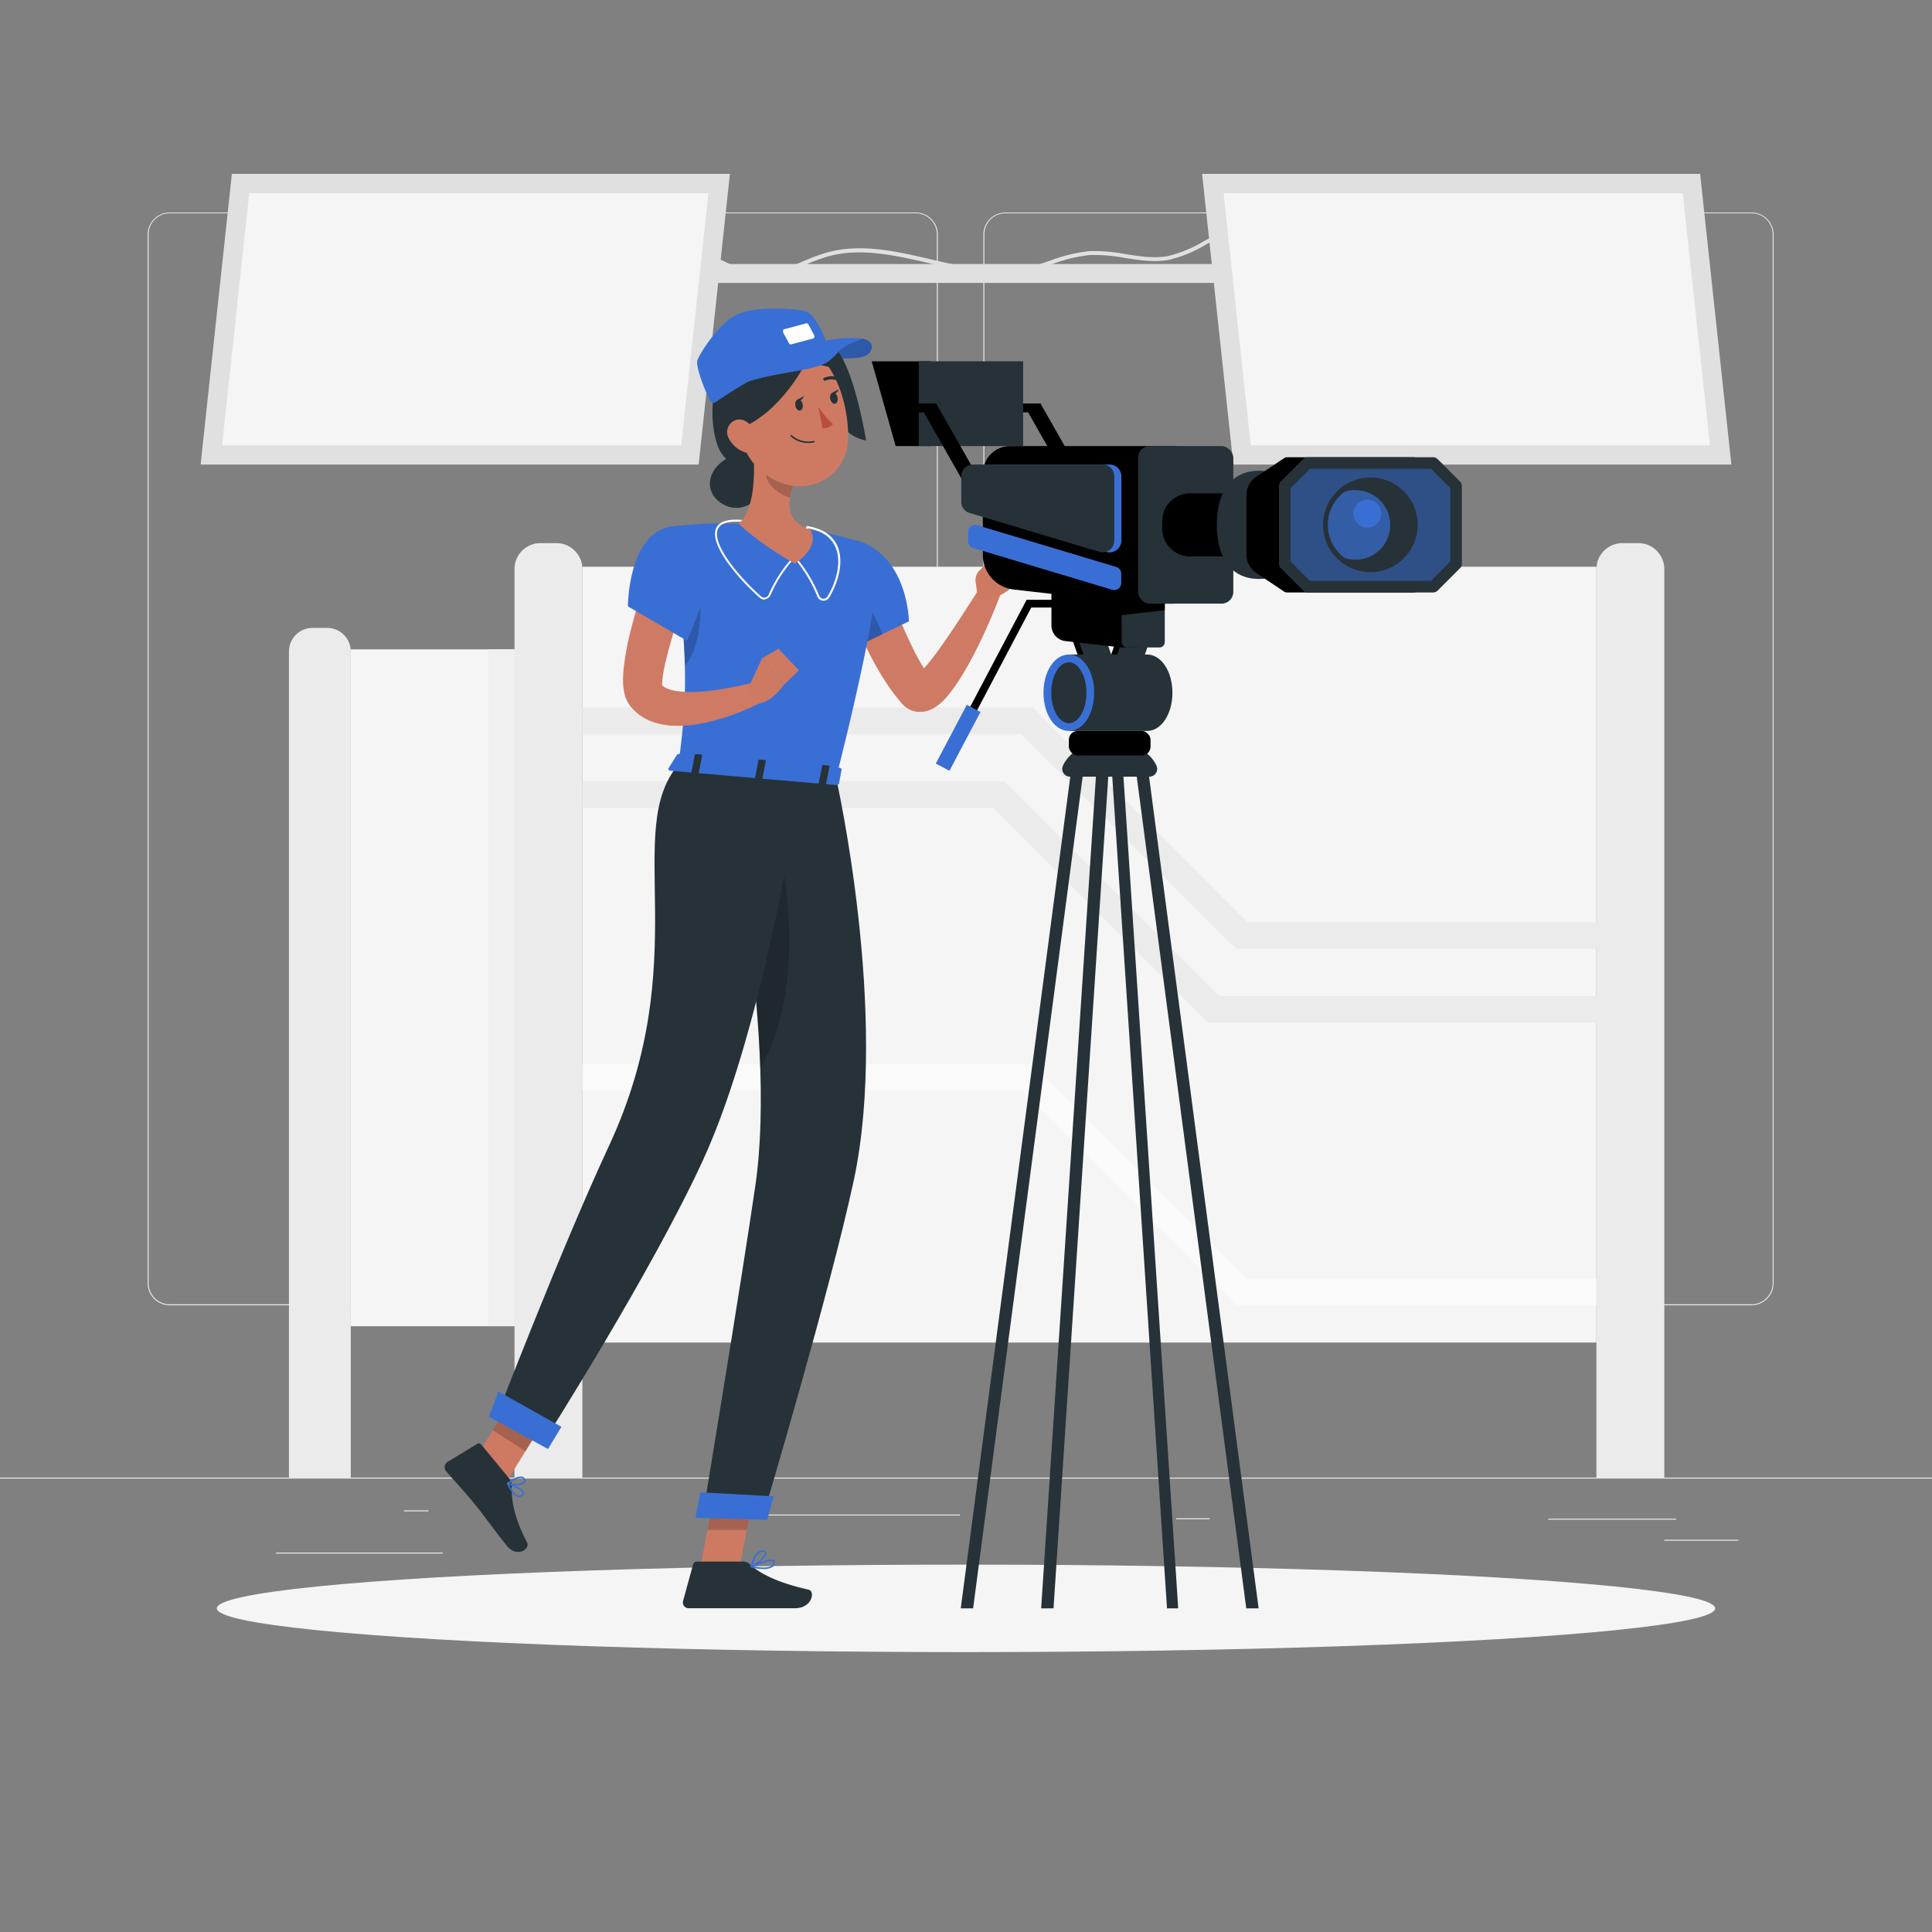 <svg xmlns="http://www.w3.org/2000/svg" viewBox="0 0 500 500"><rect x="0" y="0" width="500" height="500" fill="#808080" stroke="none"/><g id="freepik--background-complete--inject-85"><rect y="382.4" width="500" height="0.25" style="fill:#ebebeb"></rect><rect x="400.67" y="393.04" width="33.12" height="0.25" style="fill:#ebebeb"></rect><rect x="304.38" y="392.92" width="8.69" height="0.25" style="fill:#ebebeb"></rect><rect x="430.71" y="398.49" width="19.19" height="0.25" style="fill:#ebebeb"></rect><rect x="71.41" y="401.81" width="43.19" height="0.25" style="fill:#ebebeb"></rect><rect x="104.56" y="390.89" width="6.33" height="0.25" style="fill:#ebebeb"></rect><rect x="187.55" y="391.96" width="60.9" height="0.25" style="fill:#ebebeb"></rect><path d="M237,337.8H43.91a5.71,5.71,0,0,1-5.7-5.71V60.66A5.71,5.71,0,0,1,43.91,55H237a5.71,5.71,0,0,1,5.71,5.71V332.09A5.71,5.71,0,0,1,237,337.8ZM43.91,55.2a5.46,5.46,0,0,0-5.45,5.46V332.09a5.46,5.46,0,0,0,5.45,5.46H237a5.47,5.47,0,0,0,5.46-5.46V60.66A5.47,5.47,0,0,0,237,55.2Z" style="fill:#ebebeb"></path><path d="M453.31,337.8H260.21a5.72,5.72,0,0,1-5.71-5.71V60.66A5.72,5.72,0,0,1,260.21,55h193.1A5.71,5.71,0,0,1,459,60.66V332.09A5.71,5.71,0,0,1,453.31,337.8ZM260.21,55.2a5.47,5.47,0,0,0-5.46,5.46V332.09a5.47,5.47,0,0,0,5.46,5.46h193.1a5.47,5.47,0,0,0,5.46-5.46V60.66a5.47,5.47,0,0,0-5.46-5.46Z" style="fill:#ebebeb"></path><rect x="140.46" y="68.33" width="210.09" height="4.89" style="fill:#e0e0e0"></rect><path d="M197.08,71.57c-.29,0-.59,0-.88,0-3.6-.22-6.87-1.82-10-3.37-1.54-.75-3.12-1.52-4.71-2.12-9.69-3.66-20.24-1.54-32,1.38l-.24-1c9.73-2.41,21.85-5.41,32.62-1.35,1.64.62,3.24,1.41,4.79,2.16,3.23,1.58,6.27,3.06,9.67,3.27,4,.25,7.62-1.28,11.5-2.9a54.32,54.32,0,0,1,5.94-2.22c8.83-2.55,18.05-.41,27,1.66,8.13,1.89,16.54,3.85,24.61,2.23A58.12,58.12,0,0,0,272,67.37,41.42,41.42,0,0,1,281.82,65a42.5,42.5,0,0,1,9.43.76c3.69.58,7.5,1.18,11.15.48a33.12,33.12,0,0,0,9-3.72c1.16-.62,2.35-1.26,3.55-1.83a42.37,42.37,0,0,1,24.58-3.55l-.15,1a41.36,41.36,0,0,0-24,3.46c-1.17.57-2.35,1.2-3.49,1.81a33.66,33.66,0,0,1-9.28,3.82c-3.82.73-7.72.12-11.5-.47a40.7,40.7,0,0,0-9.2-.75,40.26,40.26,0,0,0-9.58,2.33,60.27,60.27,0,0,1-6.84,2c-8.29,1.66-16.8-.32-25-2.23-8.78-2-17.87-4.16-26.45-1.68a56,56,0,0,0-5.83,2.18C204.6,70,201,71.57,197.08,71.57Z" style="fill:#e0e0e0"></path><polygon points="188.9 45 60.01 45 51.92 120.22 180.81 120.22 188.9 45" style="fill:#e0e0e0"></polygon><polygon points="57.48 115.22 64.5 50 183.33 50 176.31 115.22 57.48 115.22" style="fill:#f5f5f5"></polygon><polygon points="311.1 45 439.99 45 448.08 120.22 319.19 120.22 311.1 45" style="fill:#e0e0e0"></polygon><polygon points="442.52 115.22 435.5 50 316.67 50 323.69 115.22 442.52 115.22" style="fill:#f5f5f5"></polygon><path d="M139.88,140.56H144a6.72,6.72,0,0,1,6.72,6.72V382.4a0,0,0,0,1,0,0H133.15a0,0,0,0,1,0,0V147.28A6.72,6.72,0,0,1,139.88,140.56Z" style="fill:#ebebeb"></path><rect x="150.71" y="146.67" width="262.44" height="200.78" style="fill:#f5f5f5"></rect><polygon points="322.78 238.7 267.22 183.14 150.71 183.14 150.71 190 264.38 190 319.94 245.56 421.93 245.56 421.93 238.7 322.78 238.7" style="fill:#ebebeb"></polygon><polygon points="322.78 330.94 267.22 275.38 150.71 275.38 150.71 282.24 264.38 282.24 319.94 337.8 413.15 337.8 413.15 330.94 322.78 330.94" style="fill:#fafafa"></polygon><polygon points="315.52 257.81 259.96 202.25 150.71 202.25 150.71 209.11 257.12 209.11 312.68 264.67 421.93 264.67 421.93 257.81 315.52 257.81" style="fill:#ebebeb"></polygon><path d="M80.93,162.5h3.74a6.11,6.11,0,0,1,6.11,6.11V382.4a0,0,0,0,1,0,0h-16a0,0,0,0,1,0,0V168.61A6.11,6.11,0,0,1,80.93,162.5Z" style="fill:#ebebeb"></path><rect x="90.78" y="168.05" width="42.37" height="175.17" style="fill:#f5f5f5"></rect><rect x="126.33" y="168.05" width="6.82" height="175.17" style="fill:#f0f0f0"></rect><path d="M419.88,140.56H424a6.72,6.72,0,0,1,6.72,6.72V382.4a0,0,0,0,1,0,0H413.15a0,0,0,0,1,0,0V147.28A6.72,6.72,0,0,1,419.88,140.56Z" style="fill:#ebebeb"></path></g><g id="freepik--Shadow--inject-85"><ellipse id="freepik--path--inject-85" cx="250" cy="416.24" rx="193.89" ry="11.32" style="fill:#f5f5f5"></ellipse></g><g id="freepik--Character--inject-85"><path d="M223.13,87.65c3.49.42,3.07,3.78.28,4.66s-13.28.33-13.28.33Z" style="fill:#396FD4"></path><path d="M223.13,87.65c3.49.42,3.07,3.78.28,4.66s-13.28.33-13.28.33Z" style="opacity:0.2"></path><path d="M187.16,96.36c-3.28,3.55-3.61,13.44-1.28,19.39s11.84,8.27,20,5.61,12.89-10.51,12.89-10.51,1,2.23,5.38,3.17c-.5-3.11-3.38-18.66-7.66-23.55S190.94,80.3,187.16,96.36Z" style="fill:#263238"></path><path d="M189.38,118c-6.78,3-7.57,9.89-1.81,12.73s12-3.39,10.81-9.17S189.38,118,189.38,118Z" style="fill:#263238"></path><path d="M229.32,151l1.26,3.5c.44,1.2.91,2.38,1.38,3.56.93,2.37,1.93,4.7,3,7s2.14,4.53,3.38,6.61c.29.54.62,1,.93,1.55a17.26,17.26,0,0,0,1,1.49l.49.73.13.18,0,.06-.14-.16a3.76,3.76,0,0,0-.87-.64,3.42,3.42,0,0,0-1.28-.38,3.62,3.62,0,0,0-.56,0,2,2,0,0,0-.43.07c-.44.1-.53.19-.55.21a2.57,2.57,0,0,0,.68-.46,15.09,15.09,0,0,0,1.1-1.06,34.14,34.14,0,0,0,2.3-2.72c1.55-1.94,3-4.06,4.48-6.2,2.9-4.3,5.77-8.76,8.57-13.19l4.85,2.35a143.79,143.79,0,0,1-6.52,14.91c-1.23,2.44-2.57,4.84-4.08,7.26-.77,1.2-1.58,2.39-2.54,3.61-.48.61-1,1.23-1.61,1.87a12.58,12.58,0,0,1-2.45,2,8.06,8.06,0,0,1-2.4.95c-.3.05-.62.09-.92.12a7.63,7.63,0,0,1-1.06,0,6.17,6.17,0,0,1-2.22-.69,6.37,6.37,0,0,1-1.65-1.25l-.31-.34-.11-.14-.18-.21-.7-.87c-.49-.58-.94-1.16-1.36-1.75s-.88-1.18-1.26-1.79a72.35,72.35,0,0,1-4.32-7.35c-1.3-2.49-2.46-5-3.52-7.58-.51-1.29-1-2.58-1.49-3.89s-.92-2.58-1.36-4Z" style="fill:#cf7a64"></path><path d="M224.06,140.72c11,5.17,11.17,20.08,11.17,20.08l-13.56,6.55s-8.19-12.58-7.18-18.06C215.54,143.57,217.85,137.8,224.06,140.72Z" style="fill:#396FD4"></path><path d="M220.58,152c2.39,1.47,6,7,7.77,12.17l-6.69,3.24s-5.13-7.91-6.76-13.92C215.57,151.69,217.56,150.28,220.58,152Z" style="opacity:0.2"></path><path d="M253.5,147.63l4.33-4.41L263,150.8s-4.31,5.4-9.93,3.84l-.58-4A3.58,3.58,0,0,1,253.5,147.63Z" style="fill:#ce7a63"></path><polygon points="262.44 138.69 265.66 141.78 263.02 150.81 257.83 143.22 262.44 138.69" style="fill:#ce7a63"></polygon><polygon points="181.11 406.19 191.07 407.14 195.62 383.97 185.65 383.02 181.11 406.19" style="fill:#ce7a63"></polygon><polygon points="121.56 379.81 130.01 385.23 142.37 365.29 133.93 359.87 121.56 379.81" style="fill:#ce7a63"></polygon><path d="M131.73,382.57l-7.2-8.74a.82.82,0,0,0-1-.18l-7.73,4.71a1.62,1.62,0,0,0-.35,2.39c2.56,3,3.95,4.32,7.12,8.16,2,2.36,5.92,7.87,8.61,11.14s6.06.77,5.24-.83c-3.72-7.17-4.07-11.48-4-15A2.61,2.61,0,0,0,131.73,382.57Z" style="fill:#263238"></path><path d="M192.32,404.13h-12a1,1,0,0,0-.94.73l-2.6,9.46a1.48,1.48,0,0,0,1.46,1.89c4.21,0,6.21,0,11.47,0h16.07c4.37,0,5.28-4.41,3.47-4.81-8.1-1.8-12.77-4.27-15.28-6.63A2.42,2.42,0,0,0,192.32,404.13Z" style="fill:#263238"></path><polygon points="195.61 383.97 193.27 395.92 183.12 395.92 185.64 383.02 195.61 383.97" style="opacity:0.2"></polygon><polygon points="133.92 359.87 142.37 365.29 135.99 375.57 127.54 370.15 133.92 359.87" style="opacity:0.2"></polygon><path d="M227.25,146.69c-.32,6.66-2.5,21.53-10.87,54.64l-40.78-3.52c2.12-16.54,3-26.78-2-61.53a120.35,120.35,0,0,1,17.51-.78,130.12,130.12,0,0,1,18.52,1.6c4.5.81,9.41,2.06,12.79,3A6.51,6.51,0,0,1,227.25,146.69Z" style="fill:#396FD4"></path><path d="M180.37,151.66c1.76,3.72,1.1,16.19-3.12,20.55-.13-5-.53-10.81-1.31-18A5.83,5.83,0,0,1,180.37,151.66Z" style="opacity:0.2"></path><path d="M197.78,155.17a1.69,1.69,0,0,1-1.12-.43c-6.63-5.91-13-14.06-11.34-18,.74-1.74,3-2.48,6.58-2.19a.28.28,0,0,1,.13,0l13.43,9.65a.22.22,0,0,1,.1.18.24.24,0,0,1-.07.2,34,34,0,0,0-6.09,9.45,1.78,1.78,0,0,1-1.23,1A1.72,1.72,0,0,1,197.78,155.17ZM190.45,135c-2.55,0-4.12.65-4.67,1.95-1.51,3.54,4.5,11.44,11.21,17.42a1.19,1.19,0,0,0,1.07.27,1.24,1.24,0,0,0,.87-.75,34.5,34.5,0,0,1,6-9.4l-13.15-9.44C191.32,135,190.87,135,190.45,135Z" style="fill:#fff"></path><path d="M213.15,155.46H213a1.75,1.75,0,0,1-1.47-1.1A35.56,35.56,0,0,0,206,145a.24.24,0,0,1-.05-.24l2.71-8.44a.27.27,0,0,1,.28-.17c3.86.62,6.45,2.31,7.71,5,1.95,4.23.12,9.87-2,13.41A1.72,1.72,0,0,1,213.15,155.46Zm-6.68-10.65a36.41,36.41,0,0,1,5.53,9.36,1.22,1.22,0,0,0,1,.78,1.17,1.17,0,0,0,1.14-.57c2.1-3.44,3.89-8.89,2-12.94-1.17-2.53-3.56-4.11-7.13-4.73Z" style="fill:#fff"></path><path d="M194.79,114.8c.65,6.06.87,17.08-3.64,20.7,0,0,4.82,4.92,14.57,10.35,7.09-4.9,3.95-8.75,3.95-8.75-6.51-2.16-5.91-7.08-4.35-11.61Z" style="fill:#ce7a63"></path><path d="M199.08,119.17l6.24,6.32a18.26,18.26,0,0,0-.86,3.24c-2.51-.59-6.14-3.19-6.18-5.88A10.63,10.63,0,0,1,199.08,119.17Z" style="opacity:0.2"></path><path d="M189.46,105.34c2.53,9.68,3.39,13.83,9.33,17.88,8.93,6.1,20.26.88,20.68-9.36.37-9.21-3.82-23.49-14.18-25.51A13.65,13.65,0,0,0,189.46,105.34Z" style="fill:#ce7a63"></path><path d="M191.15,111.08c11.18-4.28,17.51-17.44,17.51-17.44l7.15,1.61s-2.62-7.73-10.49-8-13,.55-17.1,9.61S191.15,111.08,191.15,111.08Z" style="fill:#263238"></path><path d="M185.31,104a120.58,120.58,0,0,1,27.84-14.18,1.05,1.05,0,0,0,.67-1.32c-.83-2.54-3.22-7-4.86-7.77-1.89-.85-12.75-1.64-17.76.47s-10,10.13-10.7,12c-.58,1.46,1.94,8,3.27,10.48A1.05,1.05,0,0,0,185.31,104Z" style="fill:#396FD4"></path><path d="M210.51,87.57l-5.82,1.57c-.18,0-.4-.09-.53-.35l-1.42-2.64c-.2-.39-.13-.85.14-.92l5.83-1.57c.18,0,.39.09.53.35l1.41,2.64C210.86,87,210.79,87.5,210.51,87.57Z" style="fill:#fff"></path><path d="M193.78,98.69c8-2.51,17.08-2.73,20.38-5s2.12-3.54,9-6.09a30.49,30.49,0,0,0-9.41.57S196.92,94.69,193.78,98.69Z" style="fill:#396FD4"></path><path d="M188.66,113.55a7.31,7.31,0,0,0,4.3,3.56c2.45.74,3.73-1.44,3.09-3.79-.57-2.11-2.55-5-5-4.75A3.29,3.29,0,0,0,188.66,113.55Z" style="fill:#ce7a63"></path><path d="M216.38,201.33s13.8,61,4.59,104.08c-6.17,28.82-23.51,87-23.51,87L181.9,392s10.1-61.1,13.58-85.13c6-41.11-9-108.13-9-108.13Z" style="fill:#263238"></path><path d="M200.47,213.66l-8.7,13.72a418,418,0,0,1,5,49.14C209,254.62,203.19,225.25,200.47,213.66Z" style="opacity:0.2"></path><polygon points="198.55 393.36 179.99 392.81 181.23 386.21 200.23 387.25 198.55 393.36" style="fill:#396FD4"></polygon><path d="M207.47,200.68s-9.08,63.87-25.6,99.71c-13.33,28.94-40.7,72-40.7,72l-12.57-6s16.52-43,29-69.83c22.41-48.23,3.39-81.64,18-98.71Z" style="fill:#263238"></path><polygon points="141.83 375 126.53 366.66 128.99 360.12 145.3 369.26 141.83 375" style="fill:#396FD4"></polygon><path d="M175.19,195.36,173,198.85c-.17.27.14.59.61.63l42.78,3.7c.36,0,.68-.12.73-.35l.68-3.62c0-.25-.25-.49-.65-.53l-41.3-3.57A.78.78,0,0,0,175.19,195.36Z" style="fill:#396FD4"></path><path d="M180.34,200.46l-1.1-.1c-.22,0-.38-.14-.35-.28l.92-4.7c0-.14.23-.23.45-.22l1.11.1c.22,0,.38.15.35.28l-.93,4.7C180.76,200.38,180.56,200.48,180.34,200.46Z" style="fill:#263238"></path><path d="M213.28,203.31l-1.1-.1c-.22,0-.38-.15-.35-.28l.93-4.7c0-.14.22-.24.44-.22l1.11.1c.22,0,.38.15.35.28l-.93,4.7C213.71,203.23,213.5,203.33,213.28,203.31Z" style="fill:#263238"></path><path d="M196.81,201.88l-1.1-.09c-.22,0-.38-.15-.35-.29l.92-4.7c0-.13.23-.23.45-.21l1.11.09c.22,0,.38.15.35.29l-.93,4.7C197.24,201.81,197,201.9,196.81,201.88Z" style="fill:#263238"></path><path d="M205.84,105c.16.8.71,1.37,1.23,1.26s.82-.83.66-1.63-.7-1.36-1.22-1.26S205.69,104.21,205.84,105Z" style="fill:#263238"></path><path d="M214.86,103.23c.16.8.71,1.36,1.23,1.26s.82-.83.66-1.63-.71-1.36-1.23-1.26S214.7,102.43,214.86,103.23Z" style="fill:#263238"></path><path d="M215.3,101.69l1.81-.93S216.42,102.45,215.3,101.69Z" style="fill:#263238"></path><path d="M211.76,105.22a21.57,21.57,0,0,0,3.85,4.53,3.52,3.52,0,0,1-2.74,1.1Z" style="fill:#ba4d3c"></path><path d="M209.18,114.65a6.62,6.62,0,0,1-4.55-1.73.2.2,0,0,1,0-.28.19.19,0,0,1,.28,0,6.49,6.49,0,0,0,5.67,1.47.21.21,0,0,1,.24.16.2.2,0,0,1-.16.23A8.09,8.09,0,0,1,209.18,114.65Z" style="fill:#263238"></path><path d="M200.43,101.91a.42.42,0,0,1-.21-.06.4.4,0,0,1-.13-.54A4.69,4.69,0,0,1,203.68,99a.4.4,0,0,1,0,.8,3.85,3.85,0,0,0-2.94,1.94A.42.42,0,0,1,200.43,101.91Z" style="fill:#263238"></path><path d="M217.36,98.72a.45.45,0,0,1-.19,0,3.94,3.94,0,0,0-3.52-.24.38.38,0,0,1-.53-.16.4.4,0,0,1,.16-.54,4.66,4.66,0,0,1,4.28.24.4.4,0,0,1,.15.54A.4.4,0,0,1,217.36,98.72Z" style="fill:#263238"></path><path d="M177.76,152.88c-1.53,4.59-3.06,9.38-4.37,14-.64,2.33-1.24,4.65-1.65,6.84a25.6,25.6,0,0,0-.37,3c0,.39,0,.72,0,.72a4.41,4.41,0,0,0-.26-.47l-.09-.12s0,0,0,0l0,.06a.57.57,0,0,0,.08.13,3.4,3.4,0,0,0,1.25,1,9.14,9.14,0,0,0,2.44.75,26.37,26.37,0,0,0,6.48.21,63.18,63.18,0,0,0,7.07-.93c2.38-.4,4.83-1,7.12-1.54l2,5a60.27,60.27,0,0,1-15,5.53,32.76,32.76,0,0,1-8.67.74,18.5,18.5,0,0,1-4.93-1,12.71,12.71,0,0,1-5-3.22,7.43,7.43,0,0,1-.53-.59l-.25-.32a1.13,1.13,0,0,1-.14-.18l-.21-.32a8.16,8.16,0,0,1-1-2.21,13.52,13.52,0,0,1-.46-3,28,28,0,0,1,.21-4.61,69.38,69.38,0,0,1,1.46-8,129.39,129.39,0,0,1,4.55-15Z" style="fill:#cf7a64"></path><path d="M193.47,178.52l3.76-8.17,5.62,6.86s-3.2,5-7.39,4.93Z" style="fill:#ce7a63"></path><polygon points="201.47 167.91 206.78 173.47 202.85 177.22 197.23 170.35 201.47 167.91" style="fill:#ce7a63"></polygon><path d="M173.64,136.28c-11.14,1.8-11.14,20.64-11.14,20.64l15.25,8.89s6.51-13.84,6-20.35C183.27,139.93,180,135.25,173.64,136.28Z" style="fill:#396FD4"></path><path d="M134.6,387.45a1.33,1.33,0,0,1-.4,0c-1.24-.18-2.42-2.22-3-3.41a.22.22,0,0,1,0-.22.2.2,0,0,1,.21-.06c.39.12,3.84,1.22,4.18,2.44a.79.79,0,0,1-.21.76A1.48,1.48,0,0,1,134.6,387.45Zm-2.83-3.15c.86,1.64,1.78,2.66,2.49,2.76a.92.92,0,0,0,.85-.36.36.36,0,0,0,.11-.38C135,385.57,133,384.71,131.77,384.3Z" style="fill:#396FD4"></path><path d="M134.52,384.3a7.38,7.38,0,0,1-3.22-.15.23.23,0,0,1-.13-.16.2.2,0,0,1,.07-.18c.1-.08,2.33-1.91,3.76-1.68a1.22,1.22,0,0,1,.86.56.79.79,0,0,1,0,1A2.27,2.27,0,0,1,134.52,384.3Zm-2.72-.42c1.15.26,3.26.15,3.75-.45.09-.1.16-.25,0-.53a.83.83,0,0,0-.59-.38C134,382.36,132.44,383.4,131.8,383.88Z" style="fill:#396FD4"></path><path d="M197.63,406.07a15.47,15.47,0,0,1-3.27-.42.18.18,0,0,1-.15-.17.2.2,0,0,1,.11-.2c.49-.23,4.83-2.23,5.92-1.5a.66.66,0,0,1,.28.62,1.43,1.43,0,0,1-.59,1.12A3.91,3.91,0,0,1,197.63,406.07Zm-2.59-.68c1.29.24,3.67.55,4.65-.19a1,1,0,0,0,.44-.82.26.26,0,0,0-.11-.27C199.41,403.7,196.84,404.6,195,405.39Z" style="fill:#396FD4"></path><path d="M194.4,405.66a.18.18,0,0,1-.12-.05.2.2,0,0,1-.07-.19c0-.19,1-4.46,3.38-4.19.59.07.75.36.78.59.15,1.09-2.58,3.29-3.89,3.82Zm3-4.05c-1.51,0-2.38,2.49-2.67,3.49,1.41-.74,3.36-2.53,3.27-3.22,0-.05,0-.21-.44-.26Z" style="fill:#396FD4"></path><path d="M206.28,103.46l1.81-.92S207.4,104.23,206.28,103.46Z" style="fill:#263238"></path></g><g id="freepik--Camera--inject-85"><path d="M282.17,173.42h3.37a1.31,1.31,0,0,0,1.24-1.9l-2.09-6a3,3,0,0,0-2.55-1.9h-3.38a1.31,1.31,0,0,0-1.24,1.9l2.09,6A3,3,0,0,0,282.17,173.42Z"></path><path d="M283.71,173.42h3.37a1.31,1.31,0,0,0,1.24-1.9l-2.09-6a3,3,0,0,0-2.55-1.9H280.3a1.31,1.31,0,0,0-1.24,1.9l2.1,6A3,3,0,0,0,283.71,173.42Z" style="fill:#263238"></path><path d="M291.46,173.42h-3.38a1.31,1.31,0,0,1-1.24-1.9l2.1-6a3,3,0,0,1,2.55-1.9h3.37a1.31,1.31,0,0,1,1.24,1.9l-2.09,6A3,3,0,0,1,291.46,173.42Z"></path><path d="M293,173.42h-3.37a1.31,1.31,0,0,1-1.24-1.9l2.09-6a3,3,0,0,1,2.55-1.9h3.38a1.31,1.31,0,0,1,1.24,1.9l-2.1,6A3,3,0,0,1,293,173.42Z" style="fill:#263238"></path><path d="M294.52,167.56h-4.24l-14.55-1.65a4.09,4.09,0,0,1-3.62-4v-9.54a3.21,3.21,0,0,1,3.21-3.21h19.2a1.38,1.38,0,0,1,1.38,1.38v15.69A1.38,1.38,0,0,1,294.52,167.56Z"></path><rect x="290.28" y="149.11" width="11.16" height="18.45" rx="1.38" style="fill:#263238"></rect><polygon points="301.44 157.92 284 159.92 284 150.5 301.44 150.5 301.44 157.92"></polygon><path d="M303.9,156.22h-9.38l-32.16-3.65a9,9,0,0,1-8-8.95V122.54a7.09,7.09,0,0,1,7.09-7.1H303.9a3,3,0,0,1,3,3v34.69A3,3,0,0,1,303.9,156.22Z"></path><polygon points="240.8 115.44 231.8 115.44 225.6 93.5 240.8 93.5 240.8 115.44"></polygon><rect x="260.25" y="104.47" width="9.1" height="2.25"></rect><rect x="237.8" y="93.5" width="27" height="21.94" transform="translate(502.59 208.94) rotate(180)" style="fill:#263238"></rect><polygon points="256.13 128.78 251.63 128.78 237.8 104.47 242.3 104.47 256.13 128.78"></polygon><polygon points="283.13 128.78 278.63 128.78 264.8 104.47 269.3 104.47 283.13 128.78"></polygon><rect x="233.2" y="104.47" width="9.1" height="2.25"></rect><rect x="294.52" y="115.44" width="24.66" height="40.78" rx="3.04" style="fill:#263238"></rect><path d="M308,127.67h47.75a0,0,0,0,1,0,0V144a0,0,0,0,1,0,0H308a7.22,7.22,0,0,1-7.22-7.22v-1.89A7.22,7.22,0,0,1,308,127.67Z"></path><path d="M339.83,135.83a14,14,0,0,1-14,14c-7.73,0-10.92-6.26-10.92-14s3.19-14,10.92-14A14,14,0,0,1,339.83,135.83Z" style="fill:#263238"></path><path d="M332.26,153.06l-7.15-4.79a5.72,5.72,0,0,1-2.53-4.75V128.14a5.72,5.72,0,0,1,2.53-4.75l7.15-4.78a1.6,1.6,0,0,1,.9-.28h32.65a1.64,1.64,0,0,1,1.15.48l5.81,5.8a1.66,1.66,0,0,1,.47,1.16V145.9a1.64,1.64,0,0,1-.47,1.15l-5.81,5.8a1.6,1.6,0,0,1-1.15.48H333.16A1.59,1.59,0,0,1,332.26,153.06Z"></path><path d="M337.27,152.85l-5.8-5.8a1.64,1.64,0,0,1-.48-1.15V125.77a1.67,1.67,0,0,1,.48-1.16l5.8-5.8a1.67,1.67,0,0,1,1.16-.48h32.46a1.67,1.67,0,0,1,1.16.48l5.8,5.8a1.63,1.63,0,0,1,.48,1.16V145.9a1.6,1.6,0,0,1-.48,1.15l-5.8,5.8a1.63,1.63,0,0,1-1.16.48H338.43A1.63,1.63,0,0,1,337.27,152.85Z" style="fill:#263238"></path><path d="M370.33,150.33H339l-5-5v-19c2-2,3.05-3,5-5h31.34c1.95,2,3,3,5,5v19Z" style="fill:#396FD4;opacity:0.5"></path><circle cx="354.66" cy="135.83" r="12.25" style="fill:#263238"></circle><path d="M350.8,126.81a8.9,8.9,0,0,0-2.84.46,10.64,10.64,0,0,0,0,17.12,8.9,8.9,0,0,0,2.84.46,9,9,0,1,0,0-18Z" style="fill:#396FD4;opacity:0.7"></path><path d="M357.48,132.93a3.61,3.61,0,1,1-3.61-3.61A3.61,3.61,0,0,1,357.48,132.93Z" style="fill:#396FD4"></path><path d="M286.28,142.82l-33.55-10.06a3,3,0,0,1-2.18-2.92v-6.56a3.06,3.06,0,0,1,3.06-3.06h33.55a3.06,3.06,0,0,1,3.06,3.06v16.61A3.06,3.06,0,0,1,286.28,142.82Z" style="fill:#396FD4"></path><path d="M284.5,142.82l-33.56-10.06a3,3,0,0,1-2.17-2.92v-6.56a3.05,3.05,0,0,1,3-3.06h33.56a3.06,3.06,0,0,1,3.05,3.06v16.61A3.05,3.05,0,0,1,284.5,142.82Z" style="fill:#263238"></path><path d="M250.55,137.66v2.43a1.8,1.8,0,0,0,1.29,1.74l36,10.8a1.82,1.82,0,0,0,2.34-1.73v-2.44a1.82,1.82,0,0,0-1.3-1.74l-36-10.8A1.81,1.81,0,0,0,250.55,137.66Z" style="fill:#396FD4"></path><path d="M296.85,169.39H276.62v19.78h20.23c3.68,0,6.57-4.35,6.57-9.89S300.53,169.39,296.85,169.39Z" style="fill:#263238"></path><path d="M276.62,189.17c-3.68,0-6.57-4.35-6.57-9.89s2.89-9.89,6.57-9.89,6.56,4.34,6.56,9.89S280.29,189.17,276.62,189.17Z" style="fill:#396FD4"></path><ellipse cx="276.62" cy="179.28" rx="4.56" ry="7.89" style="fill:#263238"></ellipse><path d="M287.19,191.76c-5.65,0-10.44,2.68-12.09,6.39A2,2,0,0,0,277,201h20.39a2,2,0,0,0,1.89-2.85C297.62,194.44,292.83,191.76,287.19,191.76Z" style="fill:#263238"></path><rect x="276.62" y="189.17" width="21.14" height="6.33" rx="2.27"></rect><polygon points="251.84 416.24 248.64 416.24 276.99 201 280.19 201 251.84 416.24" style="fill:#263238"></polygon><polygon points="272.65 416.24 269.45 416.24 283.62 201 286.82 201 272.65 416.24" style="fill:#263238"></polygon><polygon points="322.53 416.24 325.73 416.24 297.38 201 294.19 201 322.53 416.24" style="fill:#263238"></polygon><polygon points="302.02 416.24 304.92 416.24 290.75 201 287.85 201 302.02 416.24" style="fill:#263238"></polygon><polygon points="245.73 197.35 243.96 196.42 265.69 155.22 273.29 155.22 273.29 157.22 266.89 157.22 245.73 197.35"></polygon><rect x="239.37" y="188.95" width="17.2" height="4" transform="translate(-36.64 321.13) rotate(-62.18)" style="fill:#396FD4"></rect></g></svg>